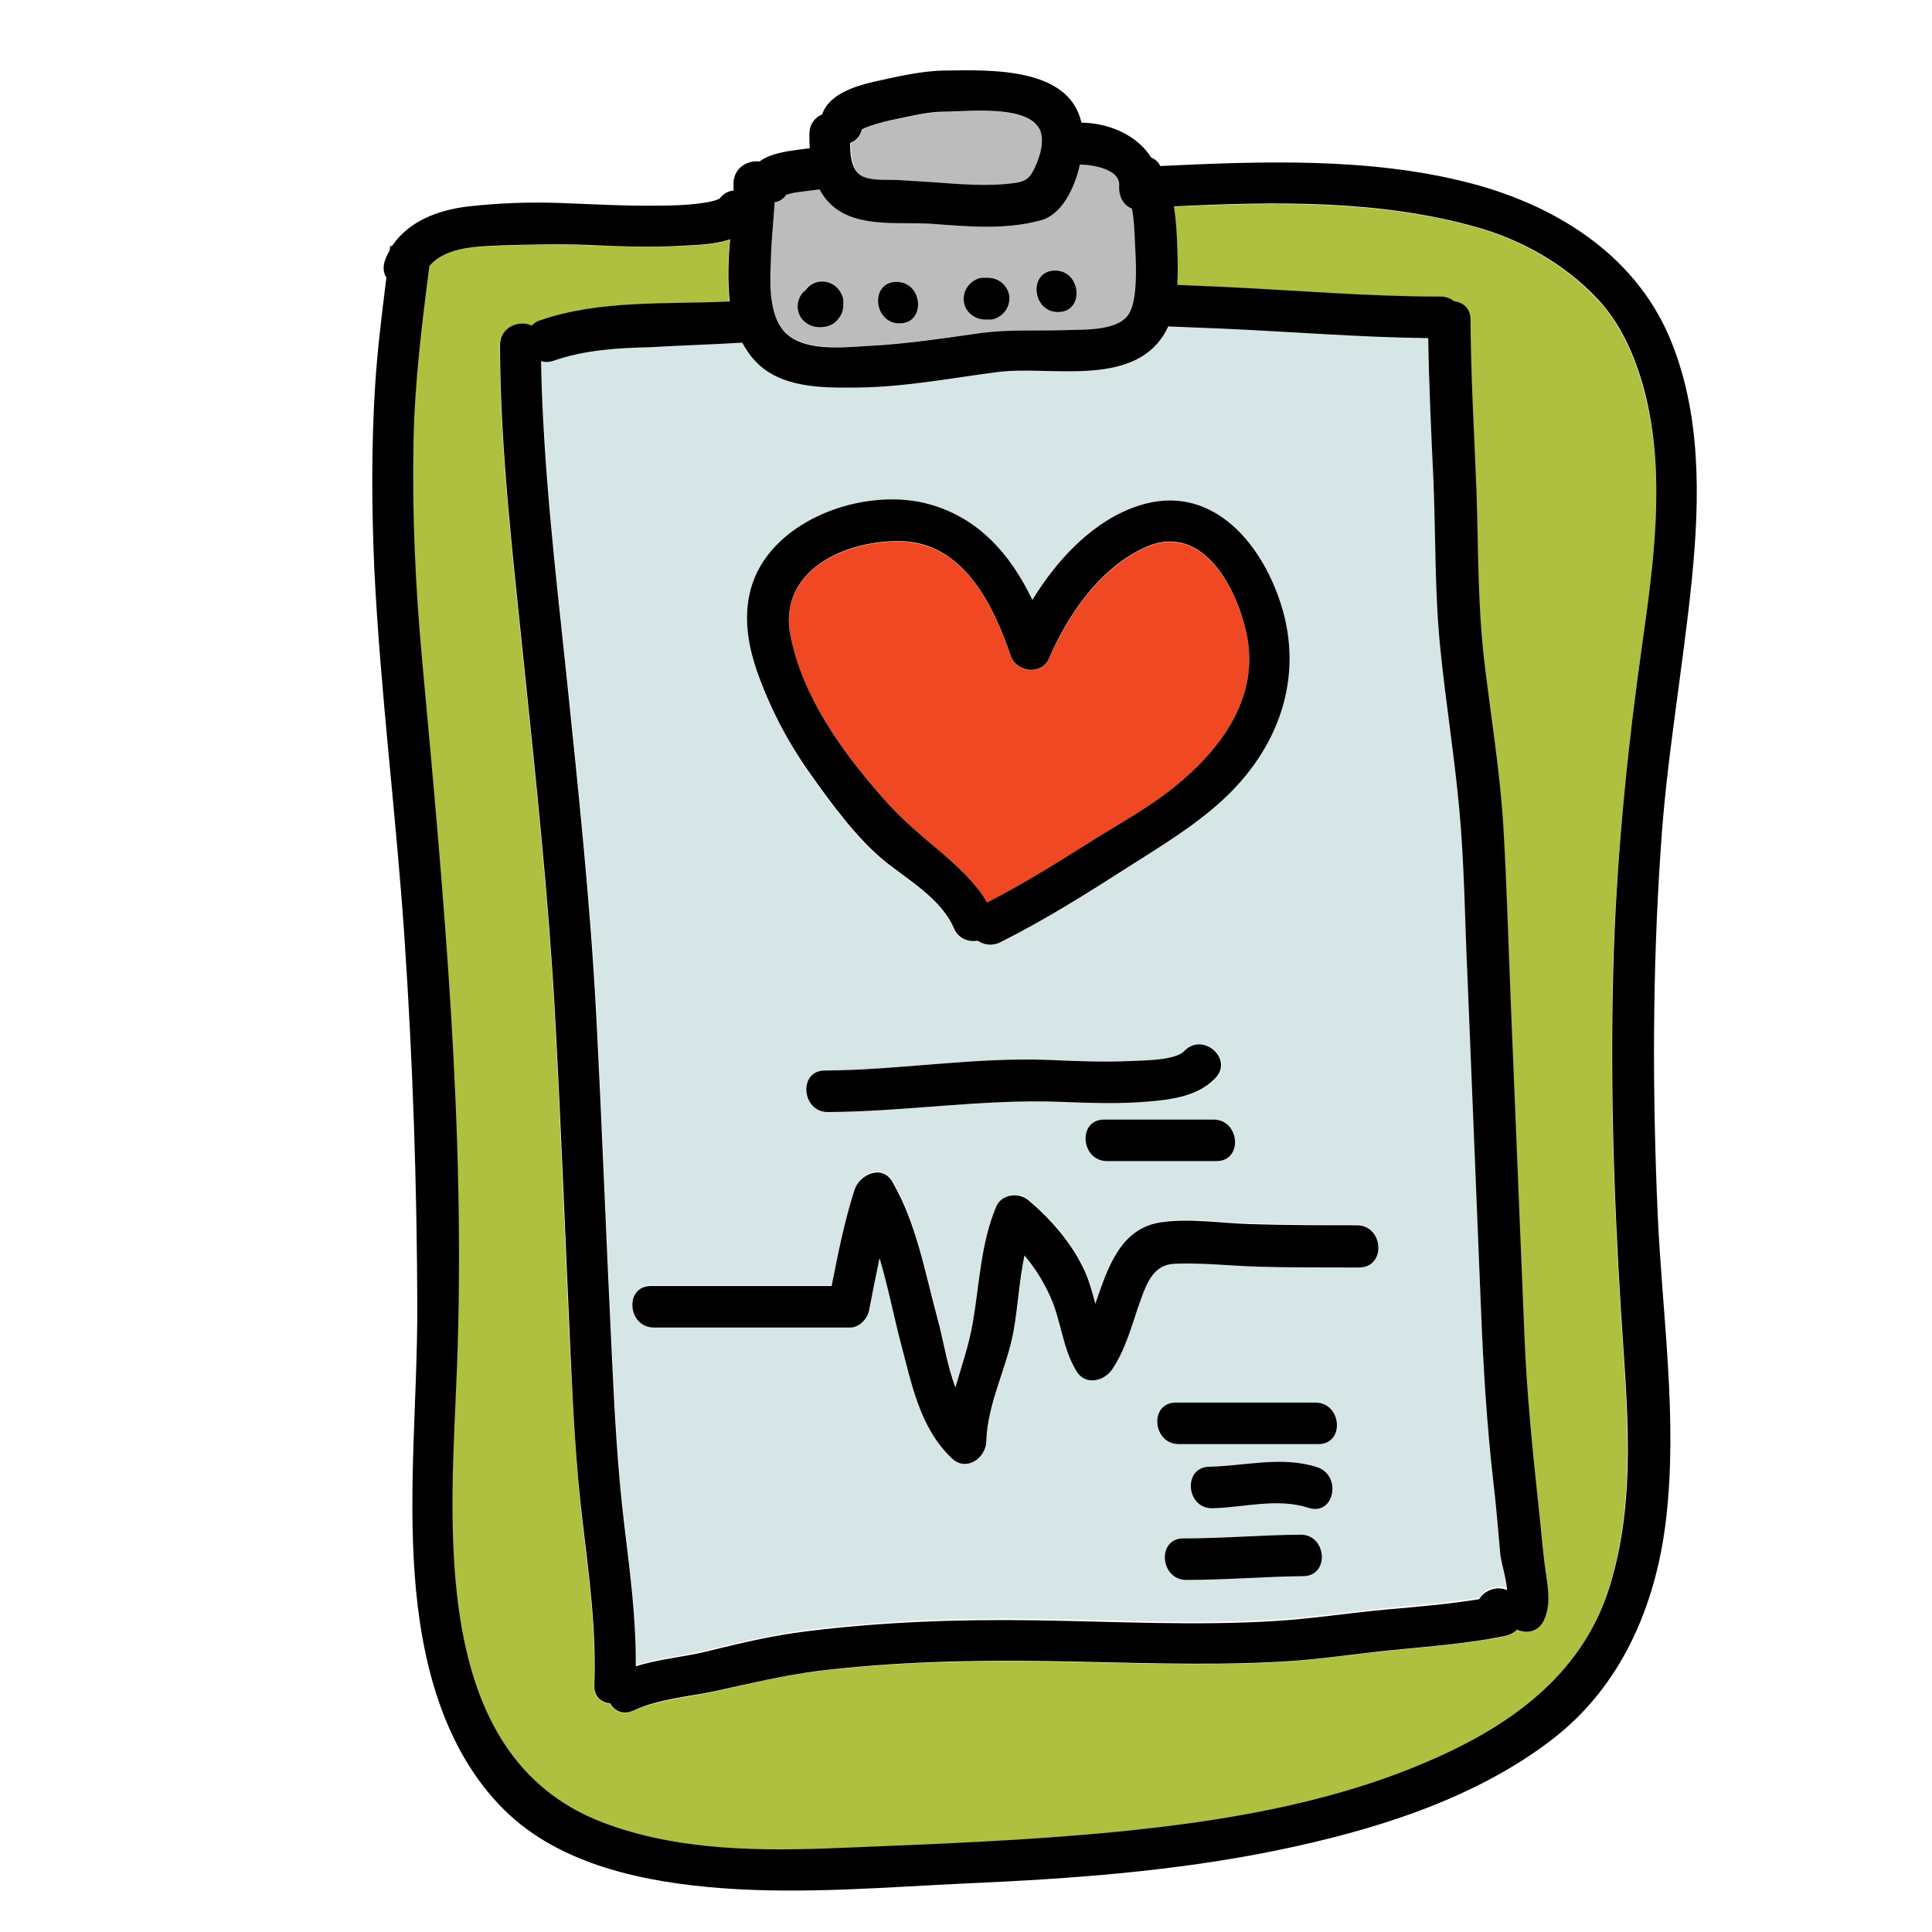 <svg width="80" height="80" viewBox="0 0 80 80" fill="none" xmlns="http://www.w3.org/2000/svg">
<path d="M47.015 10.438C46.999 9.906 46.983 9.234 46.874 8.641C46.483 8.484 46.312 8.094 46.343 7.672C46.39 7.031 45.343 6.828 44.718 6.812C44.499 7.797 43.968 8.875 43.093 9.125C41.624 9.531 40.062 9.375 38.546 9.266C37.327 9.172 35.765 9.391 34.702 8.703C34.358 8.469 34.108 8.172 33.937 7.844C33.733 7.875 33.515 7.891 33.312 7.922C33.124 7.953 32.89 7.969 32.733 8.016C32.671 8.031 32.608 8.047 32.562 8.062C32.437 8.25 32.265 8.344 32.077 8.375C32.03 9.172 31.936 9.953 31.921 10.75C31.905 11.625 31.827 12.797 32.358 13.562C33.062 14.578 34.827 14.375 35.905 14.328C37.515 14.234 39.108 13.984 40.702 13.781C41.812 13.641 42.921 13.703 44.03 13.672C44.765 13.656 46.202 13.734 46.718 13.062C47.077 12.531 47.03 11.156 47.015 10.438ZM34.905 12.781C34.874 12.953 34.796 13.094 34.687 13.219C34.515 13.422 34.233 13.531 33.968 13.531C33.733 13.531 33.515 13.484 33.327 13.312C33.155 13.172 33.062 12.953 33.03 12.734C33.015 12.5 33.093 12.266 33.249 12.094C33.28 12.047 33.327 12.016 33.374 11.984C33.39 11.969 33.39 11.953 33.405 11.938C33.546 11.766 33.765 11.672 33.983 11.641C34.218 11.625 34.452 11.703 34.624 11.859C34.78 12 34.921 12.219 34.921 12.438C34.921 12.562 34.921 12.672 34.905 12.781ZM37.249 13.391C36.14 13.391 36.015 11.672 37.124 11.672C38.218 11.672 38.358 13.391 37.249 13.391ZM41.577 12.938C41.437 13.094 41.218 13.234 40.999 13.234H40.843C40.608 13.234 40.39 13.188 40.202 13.016C40.03 12.875 39.937 12.656 39.905 12.438C39.89 12.203 39.968 11.969 40.124 11.797C40.265 11.641 40.483 11.5 40.702 11.5H40.858C41.093 11.5 41.312 11.547 41.499 11.719C41.671 11.859 41.765 12.078 41.796 12.297C41.812 12.531 41.733 12.766 41.577 12.938ZM43.812 12.922C42.702 12.922 42.577 11.203 43.687 11.203C44.78 11.203 44.921 12.922 43.812 12.922Z" fill="#BCBCBC"/>
<path d="M43.14 5.719C43.046 4.265 40.108 4.625 39.077 4.64C38.452 4.64 37.765 4.812 37.155 4.937C36.765 5.015 36.358 5.094 35.983 5.25C35.89 5.281 35.78 5.328 35.687 5.375C35.624 5.64 35.452 5.844 35.233 5.937C35.233 6.515 35.296 7.172 35.843 7.359C36.265 7.5 36.749 7.453 37.187 7.469C37.687 7.5 38.171 7.531 38.671 7.562C39.78 7.64 40.937 7.75 42.046 7.594C42.515 7.531 42.687 7.39 42.89 6.937C43.03 6.562 43.171 6.125 43.14 5.719Z" fill="#BCBCBC"/>
<path d="M51.655 26.453C51.296 24.485 49.843 21.594 47.437 22.672C45.577 23.5 44.218 25.469 43.437 27.281C43.14 27.969 42.093 27.86 41.858 27.188C41.14 25.063 39.874 22.453 37.265 22.422C34.968 22.391 32.187 23.656 32.733 26.36C33.233 28.875 34.89 31.125 36.53 33.031C37.312 33.938 38.155 34.625 39.062 35.391C39.765 35.969 40.421 36.609 40.874 37.391C42.296 36.641 43.671 35.813 45.03 34.953C46.233 34.188 47.483 33.516 48.608 32.625C50.468 31.11 52.108 29 51.655 26.453Z" fill="#EF4823"/>
<path d="M62.124 64.328C62.03 63.297 61.952 62.281 61.827 61.266C61.562 58.922 61.421 56.609 61.327 54.25C61.14 49.641 60.952 45.047 60.765 40.438C60.671 38.109 60.64 35.766 60.421 33.438C60.218 31.234 59.843 29.031 59.64 26.828C59.421 24.531 59.468 22.234 59.358 19.922C59.28 17.938 59.171 15.969 59.14 13.984C56.312 13.953 53.483 13.719 50.655 13.594C49.905 13.562 49.14 13.531 48.374 13.5C48.327 13.609 48.265 13.734 48.202 13.828C46.827 16.047 43.437 15.125 41.296 15.391C39.358 15.641 37.421 16 35.483 16.031C34.046 16.047 32.28 16.062 31.233 14.891C31.03 14.672 30.858 14.422 30.733 14.172C29.483 14.25 28.233 14.281 26.983 14.312C25.624 14.344 24.249 14.438 22.936 14.875C22.749 14.938 22.577 14.938 22.421 14.891C22.483 19.219 23.015 23.562 23.468 27.859C23.952 32.547 24.452 37.219 24.702 41.922C24.952 46.688 25.124 51.438 25.358 56.203C25.468 58.516 25.593 60.828 25.874 63.141C26.108 65.062 26.343 67 26.343 68.938C27.265 68.656 28.249 68.578 29.186 68.344C30.593 68 31.999 67.672 33.437 67.484C36.562 67.109 39.733 66.984 42.874 67.031C46.171 67.078 49.483 67.266 52.78 67.062C54.358 66.969 55.905 66.734 57.483 66.578C58.749 66.453 60.015 66.359 61.265 66.156C61.483 65.781 62.015 65.594 62.421 65.781C62.374 65.312 62.155 64.688 62.124 64.328ZM31.171 24.141C32.093 21.5 35.718 20.219 38.28 20.844C40.468 21.359 41.827 22.969 42.749 24.859C43.796 23.141 45.327 21.547 47.155 20.953C50.093 20.016 52.187 22.391 53.03 25C54.03 28.094 52.921 31.062 50.562 33.188C49.374 34.266 48.062 35.047 46.718 35.906C44.983 37.016 43.249 38.109 41.405 39.031C41.062 39.203 40.718 39.141 40.468 38.969C40.093 39.031 39.687 38.891 39.483 38.453C38.968 37.234 37.562 36.453 36.577 35.641C35.452 34.719 34.452 33.344 33.608 32.156C32.702 30.875 31.983 29.531 31.421 28.062C30.968 26.797 30.718 25.438 31.171 24.141ZM45.718 46.359H50.249C51.358 46.359 51.483 48.078 50.374 48.078H45.843C44.749 48.078 44.608 46.359 45.718 46.359ZM43.921 45.625C40.702 45.5 37.515 46.031 34.296 46.047C33.187 46.047 33.062 44.344 34.171 44.328C37.28 44.312 40.374 43.766 43.468 43.891C44.562 43.938 45.671 43.984 46.765 43.938C47.374 43.906 48.671 43.922 49.062 43.516C49.827 42.719 51.124 43.844 50.358 44.656C49.671 45.375 48.577 45.531 47.64 45.609C46.374 45.703 45.14 45.672 43.921 45.625ZM53.968 65.266C52.358 65.281 50.733 65.422 49.124 65.422C48.015 65.422 47.89 63.719 48.999 63.703C50.608 63.703 52.233 63.562 53.843 63.547C54.937 63.531 55.077 65.25 53.968 65.266ZM54.218 62.438C52.921 62.016 51.562 62.422 50.233 62.453C49.124 62.469 48.999 60.766 50.108 60.734C51.593 60.703 53.108 60.266 54.562 60.75C55.577 61.078 55.265 62.781 54.218 62.438ZM54.593 59.797H48.812C47.702 59.797 47.577 58.078 48.687 58.078H54.468C55.562 58.078 55.702 59.797 54.593 59.797ZM56.312 52.453H55.999C54.733 52.453 53.483 52.453 52.218 52.422C51.03 52.391 49.843 52.25 48.655 52.297C47.827 52.328 47.53 53.031 47.265 53.75C46.905 54.75 46.671 55.781 46.077 56.656C45.749 57.156 44.968 57.359 44.593 56.75C43.999 55.766 43.952 54.656 43.499 53.641C43.218 53.016 42.858 52.453 42.437 51.953C42.218 52.984 42.187 54.062 41.983 55.094C41.702 56.625 40.905 58.062 40.858 59.641C40.843 60.344 40.03 60.922 39.437 60.359C38.108 59.109 37.765 57.266 37.312 55.562C37.015 54.422 36.78 53.219 36.437 52.062C36.28 52.781 36.14 53.516 35.999 54.25C35.937 54.609 35.608 54.938 35.218 54.938H27.093C25.983 54.938 25.858 53.219 26.968 53.219H34.452C34.718 51.875 34.983 50.531 35.405 49.219C35.608 48.578 36.546 48.172 36.968 48.906C37.983 50.672 38.296 52.656 38.843 54.594C39.077 55.469 39.249 56.5 39.577 57.422C39.843 56.547 40.14 55.672 40.296 54.75C40.562 53.125 40.624 51.469 41.265 49.938C41.483 49.422 42.202 49.328 42.608 49.672C43.562 50.484 44.405 51.453 44.937 52.609C45.124 53.031 45.249 53.5 45.374 53.953C45.89 52.422 46.421 50.812 48.108 50.578C49.312 50.406 50.593 50.625 51.812 50.656C53.28 50.703 54.733 50.703 56.202 50.703C57.28 50.734 57.421 52.453 56.312 52.453Z" fill="#D6E5E5"/>
<path d="M67.999 26.687C68.468 23.39 68.952 19.812 68.155 16.531C67.796 15.015 67.186 13.484 66.093 12.344C64.765 10.953 63.03 9.969 61.187 9.437C57.155 8.281 52.78 8.375 48.593 8.562C48.687 9.141 48.718 9.734 48.733 10.297C48.749 10.75 48.765 11.281 48.733 11.812C49.343 11.828 49.937 11.859 50.546 11.89C53.577 12.031 56.608 12.297 59.64 12.297C59.858 12.297 60.046 12.375 60.187 12.484C60.546 12.515 60.874 12.765 60.874 13.25C60.874 15.64 61.03 18.015 61.124 20.406C61.218 22.719 61.171 25.015 61.437 27.312C61.702 29.609 62.077 31.906 62.233 34.219C62.39 36.547 62.437 38.891 62.53 41.234C62.718 45.937 62.921 50.641 63.108 55.344C63.202 57.703 63.452 60.016 63.687 62.344C63.78 63.297 63.858 64.234 63.999 65.187C64.093 65.828 64.202 66.531 63.905 67.125C63.671 67.609 63.171 67.672 62.796 67.5C62.655 67.625 62.468 67.719 62.265 67.766C60.733 68.078 59.171 68.187 57.624 68.344C56.062 68.5 54.499 68.734 52.921 68.828C49.718 69 46.515 68.844 43.327 68.797C40.187 68.75 36.999 68.828 33.874 69.203C32.405 69.375 31.015 69.734 29.561 70.047C28.452 70.297 27.265 70.375 26.218 70.844C25.78 71.047 25.436 70.859 25.249 70.547C24.89 70.516 24.577 70.266 24.593 69.797C24.686 67.516 24.374 65.266 24.108 63.016C23.843 60.703 23.733 58.391 23.608 56.062C23.374 51.297 23.218 46.547 22.952 41.781C22.686 37.078 22.186 32.406 21.702 27.719C21.249 23.281 20.702 18.781 20.686 14.312C20.686 13.547 21.499 13.25 21.999 13.5C22.093 13.406 22.202 13.328 22.343 13.281C24.843 12.422 27.577 12.625 30.202 12.5C30.093 11.672 30.14 10.781 30.218 9.922C29.593 10.14 28.858 10.156 28.296 10.187C26.968 10.25 25.624 10.203 24.296 10.156C23.155 10.109 22.03 10.125 20.874 10.172C19.843 10.203 18.468 10.203 17.765 11.031C17.452 13.437 17.155 15.828 17.108 18.265C17.046 21.312 17.186 24.359 17.468 27.39C18.358 37.109 19.265 46.906 18.905 56.672C18.671 62.969 17.64 72.719 24.952 75.484C28.061 76.672 31.561 76.672 34.843 76.531C38.655 76.375 42.483 76.234 46.296 75.859C50.53 75.437 54.827 74.734 58.78 73.094C62.296 71.641 65.483 69.516 66.64 65.703C67.765 62 67.343 58.156 67.108 54.359C66.796 49.344 66.64 44.328 66.811 39.312C66.983 35.047 67.405 30.875 67.999 26.687Z" fill="#AFBF3F"/>
<path d="M56.187 50.734C54.718 50.734 53.265 50.734 51.796 50.688C50.577 50.656 49.312 50.438 48.093 50.609C46.405 50.844 45.874 52.469 45.358 53.984C45.233 53.516 45.108 53.062 44.921 52.641C44.39 51.484 43.546 50.516 42.593 49.703C42.187 49.359 41.468 49.438 41.249 49.969C40.608 51.5 40.562 53.156 40.28 54.781C40.124 55.703 39.812 56.578 39.562 57.453C39.218 56.531 39.062 55.484 38.827 54.625C38.296 52.688 37.968 50.703 36.952 48.938C36.53 48.203 35.608 48.625 35.39 49.25C34.968 50.562 34.702 51.906 34.437 53.25H26.952C25.843 53.25 25.983 54.969 27.077 54.969H35.202C35.577 54.969 35.905 54.625 35.983 54.281C36.124 53.547 36.265 52.828 36.421 52.094C36.765 53.25 36.999 54.453 37.296 55.594C37.749 57.281 38.077 59.125 39.421 60.391C40.015 60.953 40.827 60.375 40.843 59.672C40.89 58.094 41.687 56.656 41.968 55.125C42.155 54.094 42.202 53.016 42.421 51.984C42.843 52.484 43.202 53.047 43.483 53.672C43.952 54.688 43.983 55.812 44.577 56.781C44.952 57.391 45.733 57.188 46.062 56.688C46.655 55.797 46.89 54.766 47.249 53.781C47.515 53.047 47.812 52.359 48.64 52.328C49.827 52.281 51.015 52.422 52.202 52.453C53.468 52.484 54.718 52.484 55.983 52.484H56.296C57.421 52.453 57.28 50.734 56.187 50.734Z" fill="black"/>
<path d="M50.249 46.359H45.718C44.608 46.359 44.749 48.078 45.843 48.078H50.374C51.483 48.078 51.343 46.359 50.249 46.359Z" fill="black"/>
<path d="M54.468 58.078H48.687C47.577 58.078 47.718 59.797 48.812 59.797H54.593C55.702 59.797 55.562 58.078 54.468 58.078Z" fill="black"/>
<path d="M54.53 60.75C53.077 60.281 51.562 60.703 50.077 60.734C48.968 60.75 49.108 62.469 50.202 62.453C51.53 62.422 52.89 62.016 54.187 62.437C55.265 62.781 55.577 61.078 54.53 60.75Z" fill="black"/>
<path d="M53.843 63.547C52.233 63.562 50.608 63.703 48.999 63.703C47.89 63.703 48.03 65.422 49.124 65.422C50.733 65.422 52.358 65.281 53.968 65.266C55.077 65.25 54.937 63.531 53.843 63.547Z" fill="black"/>
<path d="M70.061 23.938C70.39 20.625 70.452 17.078 69.124 13.953C67.64 10.484 64.343 8.469 60.796 7.562C56.718 6.516 52.265 6.672 48.046 6.875C47.952 6.687 47.812 6.578 47.671 6.531C47.108 5.609 45.937 5.094 44.78 5.078C44.265 2.781 41.046 2.891 39.077 2.922C38.124 2.937 37.093 3.187 36.155 3.391C35.358 3.578 34.312 3.922 34.046 4.734C33.749 4.859 33.515 5.141 33.515 5.547C33.515 5.75 33.515 5.937 33.53 6.141C33.218 6.172 32.905 6.219 32.593 6.266C32.202 6.344 31.78 6.437 31.452 6.687C30.968 6.625 30.39 6.937 30.374 7.578C30.374 7.672 30.374 7.781 30.374 7.891C30.171 7.906 29.983 8 29.811 8.203C29.796 8.219 29.796 8.219 29.796 8.234C29.796 8.234 29.765 8.234 29.702 8.266C29.499 8.344 29.296 8.375 29.093 8.406C28.436 8.5 27.78 8.516 27.124 8.516C25.827 8.531 24.515 8.453 23.218 8.406C21.968 8.359 20.655 8.406 19.405 8.547C18.155 8.687 16.921 9.156 16.233 10.188H16.155L16.14 10.359C16.077 10.484 15.999 10.609 15.952 10.75C15.843 11.031 15.874 11.297 15.999 11.5C15.812 13 15.624 14.5 15.53 16.016C15.374 18.531 15.39 21.031 15.499 23.547C15.749 28.656 16.405 33.734 16.749 38.844C17.093 43.938 17.265 49.047 17.28 54.156C17.28 57.844 16.905 61.516 17.171 65.188C17.421 68.672 18.311 72.391 20.874 74.938C23.202 77.25 26.765 77.953 29.921 78.188C33.312 78.438 36.718 78.141 40.093 77.984C44.358 77.797 48.64 77.484 52.843 76.625C56.812 75.812 61.015 74.531 64.265 72.031C67.14 69.828 68.561 66.484 68.983 62.953C69.483 58.75 68.827 54.453 68.64 50.25C68.421 45.234 68.421 40.203 68.765 35.188C68.999 31.422 69.686 27.703 70.061 23.938ZM35.687 5.359C35.78 5.312 35.89 5.266 35.983 5.234C36.358 5.094 36.765 5 37.155 4.922C37.765 4.797 38.452 4.625 39.077 4.625C40.093 4.625 43.046 4.25 43.14 5.703C43.171 6.109 43.03 6.547 42.858 6.922C42.655 7.375 42.483 7.516 42.015 7.578C40.905 7.734 39.749 7.625 38.64 7.547C38.14 7.516 37.655 7.484 37.155 7.453C36.718 7.437 36.233 7.484 35.812 7.344C35.265 7.156 35.202 6.5 35.202 5.922C35.452 5.828 35.624 5.625 35.687 5.359ZM31.921 10.75C31.936 9.953 32.03 9.172 32.077 8.375C32.265 8.344 32.437 8.25 32.562 8.062C32.624 8.047 32.687 8.031 32.733 8.016C32.89 7.969 33.124 7.953 33.312 7.922C33.515 7.891 33.733 7.875 33.937 7.844C34.108 8.172 34.358 8.469 34.702 8.703C35.765 9.406 37.327 9.187 38.546 9.266C40.046 9.375 41.608 9.531 43.093 9.125C43.968 8.891 44.499 7.797 44.718 6.812C45.343 6.828 46.374 7.031 46.343 7.672C46.312 8.094 46.483 8.484 46.874 8.641C46.983 9.234 46.983 9.906 47.015 10.438C47.046 11.156 47.093 12.547 46.702 13.062C46.202 13.734 44.749 13.641 44.015 13.672C42.905 13.703 41.796 13.641 40.687 13.781C39.093 14 37.499 14.25 35.89 14.328C34.812 14.391 33.046 14.594 32.343 13.562C31.827 12.797 31.89 11.625 31.921 10.75ZM30.733 14.188C30.874 14.438 31.03 14.688 31.233 14.906C32.28 16.078 34.046 16.062 35.483 16.047C37.437 16.031 39.374 15.656 41.296 15.406C43.437 15.125 46.827 16.062 48.202 13.844C48.265 13.734 48.327 13.625 48.374 13.516C49.14 13.547 49.89 13.578 50.655 13.609C53.483 13.734 56.312 13.969 59.14 14C59.171 15.984 59.265 17.953 59.358 19.938C59.452 22.234 59.405 24.547 59.64 26.844C59.858 29.047 60.218 31.25 60.421 33.453C60.64 35.766 60.655 38.125 60.765 40.453C60.952 45.062 61.14 49.656 61.327 54.266C61.421 56.609 61.562 58.938 61.827 61.281C61.952 62.297 62.03 63.328 62.124 64.344C62.155 64.703 62.374 65.328 62.405 65.844C61.999 65.656 61.468 65.844 61.249 66.219C59.999 66.422 58.733 66.531 57.468 66.641C55.905 66.781 54.343 67.031 52.765 67.125C49.468 67.328 46.155 67.141 42.858 67.094C39.718 67.047 36.546 67.156 33.421 67.547C31.968 67.719 30.577 68.062 29.171 68.406C28.233 68.625 27.249 68.703 26.327 69C26.343 67.062 26.093 65.141 25.858 63.203C25.577 60.891 25.452 58.594 25.343 56.266C25.108 51.5 24.936 46.75 24.686 41.984C24.436 37.281 23.936 32.609 23.452 27.922C22.999 23.625 22.483 19.281 22.405 14.953C22.561 15 22.733 15 22.921 14.938C24.218 14.484 25.593 14.406 26.968 14.375C28.233 14.297 29.483 14.266 30.733 14.188ZM67.999 26.688C67.405 30.875 66.983 35.062 66.827 39.297C66.655 44.312 66.811 49.344 67.124 54.344C67.358 58.141 67.796 61.984 66.655 65.688C65.483 69.5 62.296 71.625 58.796 73.078C54.843 74.719 50.546 75.422 46.312 75.844C42.515 76.219 38.687 76.359 34.858 76.516C31.577 76.656 28.077 76.656 24.968 75.469C17.655 72.688 18.686 62.938 18.921 56.656C19.296 46.891 18.374 37.094 17.483 27.375C17.202 24.344 17.061 21.297 17.124 18.25C17.171 15.828 17.468 13.422 17.78 11.016C18.483 10.188 19.858 10.203 20.89 10.156C22.03 10.125 23.171 10.094 24.311 10.141C25.64 10.203 26.983 10.25 28.311 10.172C28.874 10.141 29.608 10.125 30.233 9.906C30.155 10.766 30.124 11.656 30.218 12.484C27.593 12.609 24.858 12.406 22.358 13.266C22.218 13.312 22.093 13.391 22.015 13.484C21.515 13.234 20.702 13.531 20.702 14.297C20.718 18.766 21.265 23.25 21.718 27.703C22.202 32.391 22.702 37.062 22.968 41.766C23.233 46.531 23.405 51.281 23.624 56.047C23.733 58.375 23.843 60.688 24.124 63C24.39 65.25 24.702 67.5 24.608 69.781C24.593 70.25 24.89 70.5 25.265 70.531C25.436 70.844 25.796 71.031 26.233 70.828C27.28 70.344 28.468 70.266 29.577 70.031C31.015 69.719 32.421 69.375 33.89 69.188C37.015 68.812 40.202 68.734 43.343 68.781C46.546 68.828 49.749 68.984 52.937 68.812C54.515 68.734 56.062 68.484 57.64 68.328C59.202 68.172 60.749 68.062 62.28 67.75C62.483 67.703 62.671 67.625 62.812 67.484C63.187 67.656 63.687 67.594 63.921 67.109C64.218 66.5 64.108 65.812 64.015 65.172C63.874 64.234 63.812 63.281 63.702 62.328C63.452 59.984 63.218 57.672 63.124 55.328C62.937 50.625 62.733 45.922 62.546 41.219C62.452 38.891 62.39 36.547 62.249 34.203C62.108 31.891 61.718 29.594 61.452 27.297C61.187 25 61.218 22.703 61.14 20.391C61.046 18 60.905 15.625 60.89 13.234C60.89 12.75 60.562 12.516 60.202 12.469C60.062 12.359 59.874 12.281 59.655 12.281C56.624 12.281 53.593 12.016 50.562 11.875C49.952 11.844 49.358 11.828 48.749 11.797C48.78 11.266 48.765 10.734 48.749 10.281C48.733 9.719 48.702 9.125 48.608 8.547C52.796 8.344 57.171 8.266 61.202 9.422C63.046 9.953 64.78 10.938 66.108 12.328C67.202 13.469 67.811 15 68.171 16.5C68.952 19.812 68.468 23.391 67.999 26.688Z" fill="black"/>
<path d="M53.03 24.984C52.187 22.375 50.093 19.984 47.155 20.938C45.312 21.531 43.796 23.125 42.749 24.844C41.843 22.953 40.483 21.359 38.28 20.828C35.702 20.219 32.093 21.5 31.171 24.125C30.718 25.422 30.968 26.797 31.436 28.047C31.983 29.516 32.702 30.859 33.624 32.141C34.468 33.328 35.468 34.688 36.593 35.625C37.577 36.422 38.983 37.219 39.499 38.438C39.687 38.875 40.108 39.016 40.483 38.953C40.733 39.125 41.077 39.188 41.421 39.016C43.265 38.094 44.999 37 46.733 35.891C48.077 35.031 49.39 34.25 50.577 33.172C52.921 31.047 54.03 28.078 53.03 24.984ZM48.608 32.609C47.499 33.5 46.233 34.172 45.03 34.938C43.671 35.797 42.296 36.641 40.874 37.375C40.421 36.594 39.749 35.969 39.062 35.375C38.155 34.609 37.312 33.922 36.53 33.016C34.874 31.125 33.233 28.859 32.733 26.344C32.187 23.641 34.968 22.375 37.265 22.406C39.874 22.438 41.14 25.047 41.858 27.172C42.093 27.844 43.14 27.969 43.437 27.266C44.218 25.438 45.577 23.484 47.437 22.656C49.843 21.578 51.296 24.469 51.655 26.438C52.108 29 50.468 31.109 48.608 32.609Z" fill="black"/>
<path d="M49.046 43.516C48.655 43.922 47.358 43.906 46.749 43.938C45.655 43.984 44.546 43.938 43.452 43.891C40.358 43.766 37.249 44.312 34.155 44.328C33.046 44.328 33.187 46.047 34.28 46.047C37.499 46.031 40.702 45.5 43.905 45.625C45.14 45.672 46.374 45.719 47.593 45.609C48.546 45.531 49.624 45.375 50.312 44.656C51.108 43.859 49.812 42.719 49.046 43.516Z" fill="black"/>
<path d="M34.624 11.875C34.452 11.719 34.218 11.641 33.983 11.656C33.765 11.672 33.546 11.781 33.405 11.953C33.39 11.969 33.39 11.984 33.374 12C33.327 12.031 33.28 12.078 33.249 12.109C33.093 12.281 33.015 12.516 33.03 12.75C33.046 12.969 33.155 13.188 33.327 13.328C33.515 13.484 33.718 13.547 33.968 13.547C34.233 13.547 34.515 13.453 34.687 13.234C34.796 13.109 34.874 12.969 34.905 12.797C34.921 12.688 34.921 12.578 34.921 12.469C34.921 12.25 34.78 12.016 34.624 11.875Z" fill="black"/>
<path d="M37.124 11.672C36.015 11.672 36.155 13.391 37.249 13.391C38.358 13.391 38.218 11.672 37.124 11.672Z" fill="black"/>
<path d="M41.499 11.719C41.312 11.562 41.108 11.5 40.858 11.5H40.702C40.483 11.5 40.265 11.641 40.124 11.797C39.968 11.969 39.89 12.203 39.905 12.438C39.921 12.656 40.03 12.875 40.202 13.016C40.39 13.172 40.593 13.234 40.843 13.234H40.999C41.218 13.234 41.437 13.094 41.577 12.938C41.733 12.766 41.812 12.531 41.796 12.297C41.78 12.078 41.671 11.875 41.499 11.719Z" fill="black"/>
<path d="M43.687 11.203C42.577 11.203 42.718 12.922 43.812 12.922C44.921 12.922 44.78 11.203 43.687 11.203Z" fill="black"/>
</svg>
